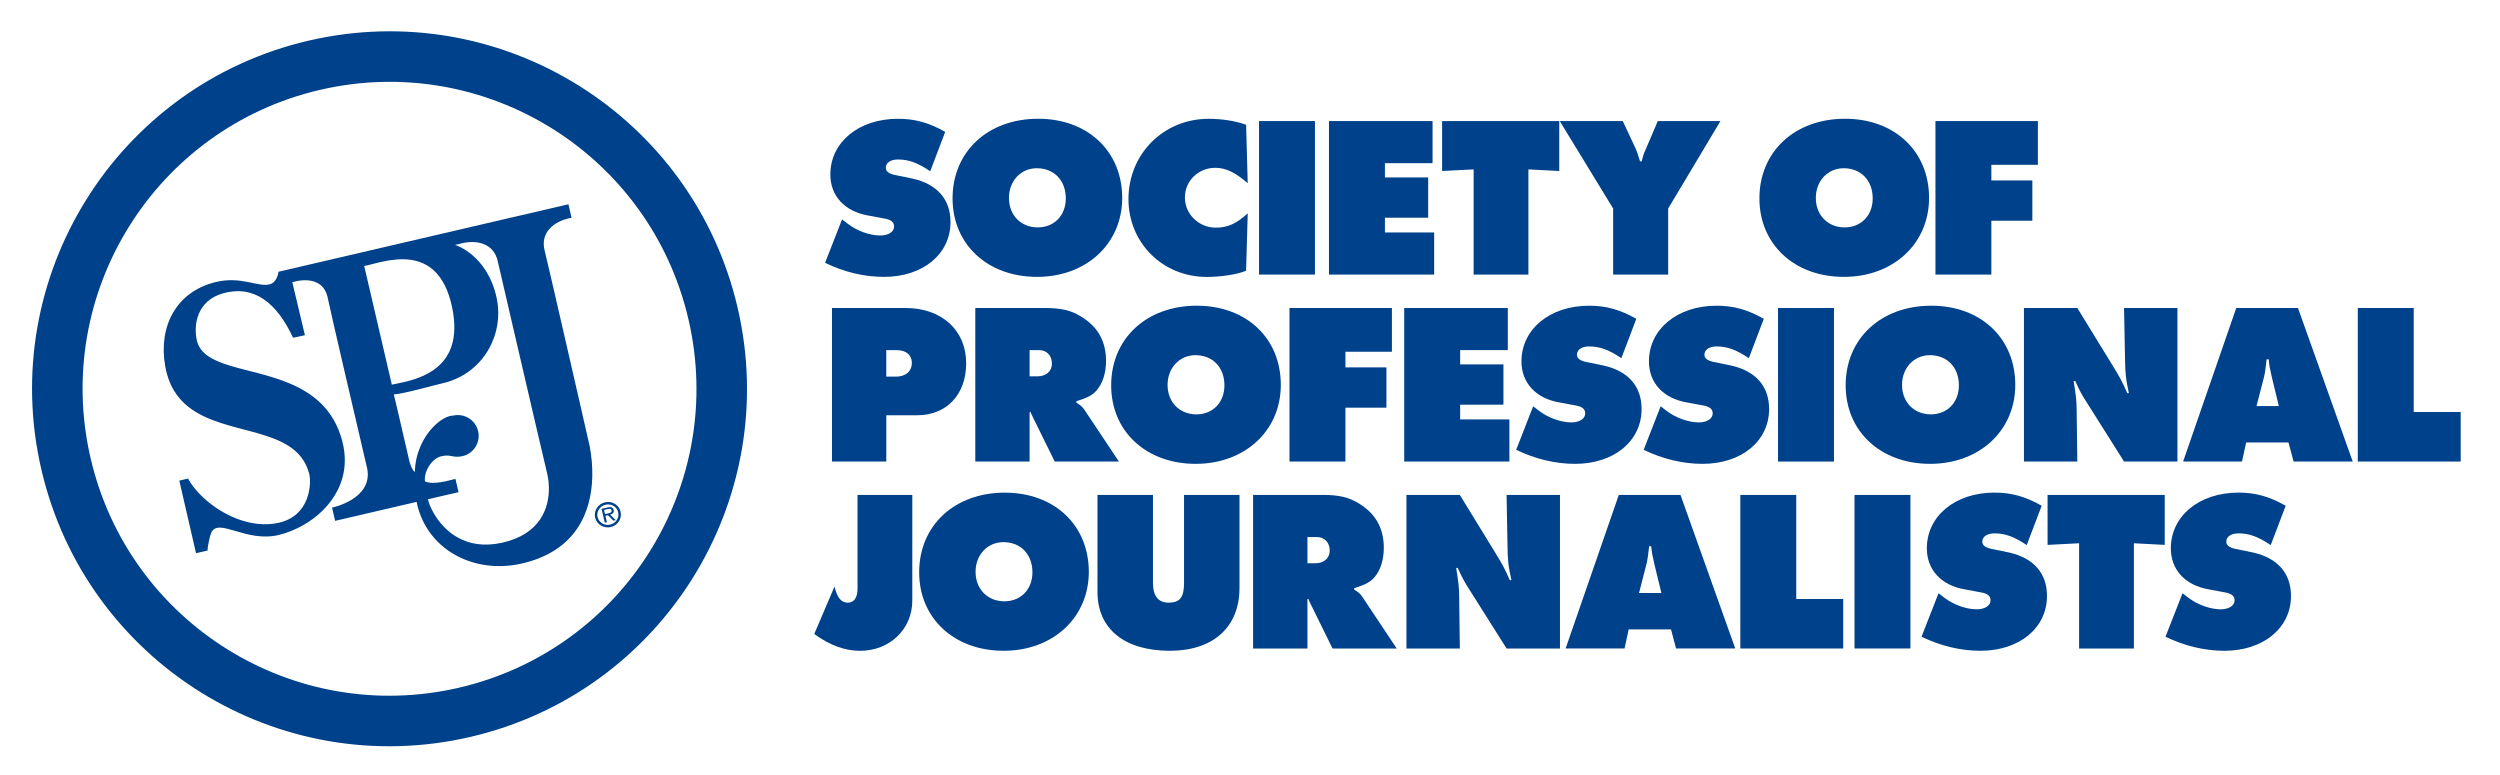 <?xml version="1.0" encoding="UTF-8"?> <svg xmlns="http://www.w3.org/2000/svg" xmlns:xlink="http://www.w3.org/1999/xlink" version="1.1" id="Layer_2" x="0px" y="0px" viewBox="0 0 997.26 308.99" style="enable-background:new 0 0 997.26 308.99;" xml:space="preserve"> <style type="text/css"> .st0{fill-rule:evenodd;clip-rule:evenodd;fill:#00418B;} </style> <g> <g> <path class="st0" d="M294.26,122.84C276.45,46.14,199.83-1.6,123.13,16.21C46.44,34.02-1.3,110.64,16.51,187.34 c17.81,76.7,94.43,124.44,171.12,106.62C264.33,276.15,312.07,199.54,294.26,122.84z M183.08,274.33 c-65.86,15.29-131.65-25.7-146.94-91.55c-15.29-65.86,25.7-131.64,91.55-146.94c65.86-15.29,131.65,25.7,146.94,91.55 C289.92,193.25,248.93,259.04,183.08,274.33z"></path> <g> <path class="st0" d="M111.05,108.41c-0.07,1.71-1.25,4.22-3.02,4.87c-4.67,1.7-11.54-3.4-22.26-0.7 c-15.52,3.91-22.66,17.64-19.87,33.51c1.33,7.59,4.73,12.63,9.25,16.21l0,0c15.09,11.93,42.73,7.45,48.05,26.2 c0.05,0.19,0.11,0.38,0.16,0.58c0.9,3.54,0.52,16.58-12.1,19.44c-11.27,2.55-23.02-3.3-30.33-10.18 c-2.62-2.47-4.67-5.06-5.92-7.44l-3.48,0.82l1.92,8.36l4.75,20.6l4.62-1.07c-0.09-1.37,0.91-5.91,1.41-7.02 c2.86-6.44,14.05,4.18,27.34,0.73c12.45-3.23,25.04-13.56,25.93-28.14c0.18-2.99-0.13-6.16-1.03-9.49 c-3.4-12.52-11.71-18.86-21.01-22.77l0,0c-15.85-6.65-34.6-6.25-36.97-17.26c-1.27-5.88-0.12-15.75,10.65-18.7 c12.1-3.32,21.23,3.68,27.76,17.77l4.73-1.01l-5.02-21.13c0,0,12.12-4.13,14.17,6.43c0.54,2.69,3.43,15.22,6.58,28.8 c3.2,13.79,6.69,28.67,8.42,36.11l0,0c0.46,1.97,0.73,3.11,0.73,3.11c2.22,12.15-14.05,15.44-14.05,15.44l1.23,5.29l32.5-7.57 c0.42,2.08,1.02,4.05,1.78,5.91c6.2,15.1,23.12,22.65,40.33,18.65c21.68-5.05,27.62-20.69,27.97-34.55l0,0 c0.1-4.28-0.33-8.4-0.99-11.98c0,0-1.19-5.2-2.95-12.93l0.01,0c-2.49-10.87-5.86-25.57-8.62-37.58 c-3.05-13.28-5.72-24.79-6.49-27.9c-1.71-6.9,3.47-11.66,10.77-12.95l-1.25-5.39L111.05,108.41z M145.29,106.12 c7.47-1.43,29.42-10.8,35.08,16.57c1.3,6.3,1.05,11.25-0.18,15.16c-3.93,12.41-17.86,14.33-23.89,15.58L145.29,106.12z M218.95,194.25c0.2,8.39-3.43,18.94-18.86,22.29c-14.62,3.18-23.07-4.97-26.95-11.62l0,0c-1.32-2.26-2.11-4.34-2.44-5.76 l12.21-2.84l-1.23-5.29c-2.6,0.6-8.83,2.56-12.14,1c-0.62-3.5,2.45-9.08,6.49-10.02c4.04-0.94,4.35,0.81,8.5-0.06 c4.2-0.98,6.91-4.99,6.34-9.19c-0.04-0.26-0.09-0.51-0.15-0.77c-1.04-4.46-5.49-7.24-9.96-6.2c-3.66-0.03-9.83,4.75-13.09,12.37 l0,0c-1.27,2.95-2.1,6.34-2.17,10.04c-0.86-0.2-2.08-3.26-2.41-5.11c0,0-0.27-1.17-0.69-3.02l0,0 c-1.77-7.72-5.19-22.55-5.31-22.75c3.33-0.06,16.36-3.75,18.96-4.31c10.98-2.36,18.35-10.06,21.28-19.13l0.01,0 c1.55-4.81,1.86-10.01,0.78-15c-3.74-17.38-16.59-21.18-16.59-21.18l1.64-0.38c7.12-2.06,13.87-0.09,15.38,6.86 c0,0,2.9,12.52,6.47,27.91c2.69,11.57,6.04,26,8.73,37.56c2.33,9.99,4.06,17.39,4.34,18.49 C218.56,189.88,218.89,191.99,218.95,194.25L218.95,194.25z"></path> <path class="st0" d="M243.65,210.24c2.8-0.65,4.55-3.39,3.9-6.14c-0.63-2.7-3.41-4.38-6.2-3.73c-2.81,0.65-4.57,3.39-3.95,6.09 C238.05,209.21,240.84,210.89,243.65,210.24L243.65,210.24z M241.58,201.33c2.26-0.53,4.51,0.81,5.01,2.99 c0.52,2.25-0.9,4.42-3.17,4.95c-2.29,0.53-4.53-0.79-5.05-3.04C237.86,204.05,239.28,201.86,241.58,201.33L241.58,201.33z M243.36,205.32c1-0.26,1.69-0.85,1.43-1.94c-0.11-0.46-0.43-0.9-0.91-1.04c-0.49-0.14-0.97-0.05-1.45,0.06l-2.47,0.58l1.29,5.52 l0.84-0.2l-0.59-2.54l0.99-0.23l2.21,2.17l0.96-0.22L243.36,205.32L243.36,205.32z M241.34,205.07l-0.39-1.66l1.47-0.34 c0.71-0.17,1.36-0.21,1.53,0.5c0.23,0.99-0.89,1.11-1.69,1.29L241.34,205.07L241.34,205.07z"></path> </g> </g> <g> <path class="st0" d="M342.07,197.43v37.38c0,3.58-1.38,5.6-3.86,5.6c-2.66,0-4.22-1.92-5.32-6.43l-8.08,18.92 c6.15,4.5,12.21,6.71,18.27,6.71c11.84,0,20.84-8.63,20.84-20.02v-42.15H342.07z"></path> <path class="st0" d="M400.82,196.52c-20.11,0-34.16,13.14-34.16,31.77c0,18.37,13.96,31.31,33.7,31.31 c19.65,0,33.97-13.23,33.97-31.5C434.33,209.46,420.56,196.52,400.82,196.52 M400.27,216.26c6.88,0,11.57,4.87,11.57,12.03 c0,6.79-4.59,11.57-11.2,11.57c-6.7,0-11.48-4.87-11.48-11.75C389.15,221.31,393.93,216.26,400.27,216.26"></path> <path class="st0" d="M437.79,197.43v38.66c0,14.78,10.74,23.51,28.92,23.51c17.26,0,27.73-9.45,27.73-25.07v-37.1h-22.12v35.08 c0,5.79-1.65,7.89-6.16,7.89c-4.13,0-6.24-2.66-6.24-7.89v-35.08H437.79z"></path> <path class="st0" d="M499.87,258.69h21.67v-19.65l0.37-0.19c0.28,0.83,0.37,1.01,0.83,1.93l8.81,17.91h25.61l-13.76-20.67 c-0.73-1.1-1.48-1.75-3.22-2.85v-0.55c4.23-1.29,6.43-2.39,7.99-4.23c2.48-2.76,3.84-7.07,3.84-11.85 c0-7.72-3.21-13.59-9.82-17.63c-4.04-2.56-8.08-3.49-14.69-3.49h-27.64V258.69z M521.54,224.71v-10.47h3.86 c2.94,0,5.04,2.21,5.04,5.33c0,3.11-2.29,5.13-5.87,5.13H521.54z"></path> <path class="st0" d="M561.04,258.69h21.3l-0.27-20.85c0-3.03-0.28-5.7-1.2-11.3h0.64c1.66,3.68,2.57,5.42,4.22,7.99l15.25,24.16 h21.3v-61.25h-21.3l0.35,19.38c0.1,7.07,0.28,8.54,1.58,14.6h-0.65c-2.11-4.77-2.76-5.97-5.79-10.93l-14.14-23.06h-21.3V258.69z"></path> <path class="st0" d="M649.68,251.06h16.89l2.02,7.62h23.61l-21.85-61.26h-24.6l-21.22,61.26h23.51L649.68,251.06z M653.81,236.55 l3.03-11.75c0.37-1.47,0.55-3.13,1.02-6.89h0.82c0.28,2.85,0.38,3.22,1.2,6.89l2.85,11.75H653.81z"></path> <polygon class="st0" points="694.22,258.69 735.26,258.69 735.26,238.94 716.53,238.94 716.53,197.43 694.22,197.43 "></polygon> <rect x="739.77" y="197.43" class="st0" width="22.31" height="61.25"></rect> <path class="st0" d="M766.5,254c7.62,3.67,15.61,5.6,23.5,5.6c15.52,0,26.55-9.09,26.55-21.85c0-9.09-5.32-15.15-15.15-17.36 l-7.17-1.47c-2.38-0.55-3.48-1.47-3.48-2.85c0-2.02,1.93-3.31,4.86-3.31c4.23,0,7.8,1.29,12.86,4.68l5.96-15.7 c-6.51-3.68-12.02-5.24-18.82-5.24c-15.7,0-26.99,9.37-26.99,22.23c0,8.53,5.69,14.69,14.96,16.34l6.42,1.2 c2.86,0.46,4.04,1.47,4.04,3.22c0,2.11-2.3,3.57-5.51,3.57c-4.13,0-9.28-1.82-12.86-4.58l-2.38-1.84L766.5,254z"></path> <polygon class="st0" points="829.36,258.69 851.22,258.69 851.22,216.71 863.52,217.36 863.52,197.43 816.78,197.43 816.78,217.36 829.36,216.71 "></polygon> <path class="st0" d="M863.82,254c7.63,3.67,15.62,5.6,23.51,5.6c15.52,0,26.55-9.09,26.55-21.85c0-9.09-5.32-15.15-15.15-17.36 l-7.17-1.47c-2.38-0.55-3.48-1.47-3.48-2.85c0-2.02,1.93-3.31,4.86-3.31c4.22,0,7.81,1.29,12.86,4.68l5.97-15.7 c-6.52-3.68-12.03-5.24-18.83-5.24c-15.69,0-26.99,9.37-26.99,22.23c0,8.53,5.69,14.69,14.96,16.34l6.42,1.2 c2.86,0.46,4.05,1.47,4.05,3.22c0,2.11-2.3,3.57-5.52,3.57c-4.13,0-9.27-1.82-12.85-4.58l-2.39-1.84L863.82,254z"></path> <path class="st0" d="M331.88,184.11h21.67v-18.46h12.3c11.75,0,19.56-8.26,19.56-20.75c0-13.13-9.73-22.03-24.15-22.03h-29.38 V184.11z M353.54,150.23v-10.56h4.14c3.76,0,6.06,1.93,6.06,5.05c0,3.4-2.48,5.52-6.34,5.52H353.54z"></path> <path class="st0" d="M389.04,184.11h21.67v-19.66l0.37-0.17c0.28,0.82,0.37,1.01,0.83,1.92l8.82,17.91h25.61l-13.77-20.66 c-0.74-1.1-1.47-1.75-3.21-2.85v-0.55c4.22-1.29,6.43-2.39,7.99-4.23c2.48-2.74,3.86-7.07,3.86-11.84c0-7.7-3.22-13.58-9.83-17.62 c-4.04-2.58-8.08-3.49-14.69-3.49h-27.64V184.11z M410.71,150.13v-10.47h3.86c2.94,0,5.05,2.21,5.05,5.33 c0,3.13-2.3,5.14-5.88,5.14H410.71z"></path> <path class="st0" d="M477.41,121.95c-20.11,0-34.16,13.13-34.16,31.77c0,18.36,13.96,31.31,33.7,31.31 c19.65,0,33.97-13.22,33.97-31.5C510.93,134.89,497.16,121.95,477.41,121.95 M476.86,141.68c6.89,0,11.57,4.87,11.57,12.04 c0,6.79-4.59,11.57-11.2,11.57c-6.71,0-11.48-4.87-11.48-11.76C465.76,146.74,470.53,141.68,476.86,141.68"></path> <polygon class="st0" points="514.38,184.11 536.7,184.11 536.7,162.62 553.05,162.62 553.05,146.55 536.7,146.55 536.7,140.31 555.24,140.31 555.24,122.86 514.38,122.86 "></polygon> <polygon class="st0" points="560.15,184.11 602.11,184.11 602.11,167.31 582.46,167.31 582.46,161.43 599.73,161.43 599.73,145.36 582.46,145.36 582.46,139.66 601.47,139.66 601.47,122.86 560.15,122.86 "></polygon> <path class="st0" d="M604.8,179.43c7.62,3.67,15.61,5.6,23.51,5.6c15.52,0,26.53-9.08,26.53-21.86c0-9.08-5.33-15.15-15.15-17.35 l-7.15-1.47c-2.39-0.56-3.49-1.47-3.49-2.85c0-2.02,1.93-3.3,4.87-3.3c4.22,0,7.8,1.28,12.85,4.68l5.97-15.71 c-6.52-3.66-12.03-5.22-18.82-5.22c-15.7,0-27,9.36-27,22.21c0,8.55,5.69,14.7,14.97,16.35l6.42,1.19 c2.84,0.46,4.04,1.47,4.04,3.21c0,2.11-2.3,3.59-5.51,3.59c-4.14,0-9.28-1.84-12.86-4.59l-2.39-1.84L604.8,179.43z"></path> <path class="st0" d="M655.66,179.43c7.62,3.67,15.61,5.6,23.51,5.6c15.52,0,26.53-9.08,26.53-21.86c0-9.08-5.32-15.15-15.15-17.35 l-7.16-1.47c-2.39-0.56-3.49-1.47-3.49-2.85c0-2.02,1.93-3.3,4.86-3.3c4.23,0,7.81,1.28,12.86,4.68l5.97-15.71 c-6.52-3.66-12.03-5.22-18.83-5.22c-15.69,0-26.99,9.36-26.99,22.21c0,8.55,5.69,14.7,14.97,16.35l6.42,1.19 c2.85,0.46,4.04,1.47,4.04,3.21c0,2.11-2.3,3.59-5.51,3.59c-4.14,0-9.28-1.84-12.86-4.59l-2.39-1.84L655.66,179.43z"></path> <rect x="709.26" y="122.87" class="st0" width="22.32" height="61.25"></rect> <path class="st0" d="M770.4,121.95c-20.11,0-34.16,13.13-34.16,31.77c0,18.36,13.96,31.31,33.69,31.31 c19.65,0,33.97-13.22,33.97-31.5C803.9,134.89,790.14,121.95,770.4,121.95 M769.85,141.68c6.89,0,11.56,4.87,11.56,12.04 c0,6.79-4.6,11.57-11.2,11.57c-6.7,0-11.48-4.87-11.48-11.76C758.73,146.74,763.51,141.68,769.85,141.68"></path> <path class="st0" d="M807.36,184.11h21.29l-0.27-20.85c0-3.03-0.28-5.7-1.2-11.29h0.64c1.65,3.68,2.56,5.42,4.23,7.99l15.24,24.15 h21.3v-61.25h-21.3l0.37,19.37c0.1,7.08,0.28,8.55,1.56,14.6h-0.64c-2.11-4.78-2.75-5.97-5.79-10.93l-14.14-23.04h-21.29V184.11z"></path> <path class="st0" d="M896,176.49h16.89l2.03,7.62h23.59l-21.84-61.25h-24.62l-21.2,61.25h23.49L896,176.49z M900.13,161.98 l3.03-11.75c0.37-1.48,0.55-3.13,1.01-6.89H905c0.27,2.85,0.37,3.21,1.19,6.89l2.85,11.75H900.13z"></path> <polygon class="st0" points="940.53,184.11 981.58,184.11 981.58,164.36 962.84,164.36 962.84,122.86 940.53,122.86 "></polygon> <path class="st0" d="M329.12,104.85c7.62,3.68,15.61,5.6,23.5,5.6c15.52,0,26.54-9.09,26.54-21.85c0-9.09-5.33-15.15-15.15-17.36 l-7.17-1.47c-2.38-0.55-3.49-1.46-3.49-2.84c0-2.02,1.93-3.31,4.87-3.31c4.22,0,7.81,1.29,12.85,4.69l5.97-15.7 c-6.52-3.68-12.02-5.23-18.82-5.23c-15.7,0-26.99,9.37-26.99,22.22c0,8.54,5.69,14.69,14.97,16.35l6.42,1.19 c2.85,0.46,4.04,1.47,4.04,3.22c0,2.11-2.3,3.58-5.51,3.58c-4.14,0-9.28-1.83-12.86-4.59l-2.39-1.83L329.12,104.85z"></path> <path class="st0" d="M414.14,47.37c-20.11,0-34.16,13.13-34.16,31.77c0,18.36,13.96,31.31,33.7,31.31 c19.65,0,33.97-13.22,33.97-31.49C447.65,60.32,433.88,47.37,414.14,47.37 M413.58,67.11c6.89,0,11.57,4.87,11.57,12.03 c0,6.8-4.59,11.57-11.2,11.57c-6.71,0-11.47-4.87-11.47-11.75C402.48,72.16,407.25,67.11,413.58,67.11"></path> <path class="st0" d="M497.73,85.11c-4.59,4.14-7.99,5.7-12.76,5.7c-6.8,0-12.31-5.41-12.31-12.03c0-6.61,5.33-11.84,12.12-11.84 c4.22,0,7.98,1.84,12.94,6.15l-0.64-23.32c-4.32-1.56-9.74-2.38-14.97-2.38c-18,0-31.96,14.05-31.96,32.05 c0,17.45,13.68,31.03,31.22,31.03c5.69,0,12.3-1.01,15.7-2.48L497.73,85.11z"></path> <rect x="502.23" y="48.29" class="st0" width="22.31" height="61.24"></rect> <polygon class="st0" points="530.13,109.53 572.09,109.53 572.09,92.73 552.45,92.73 552.45,86.85 569.7,86.85 569.7,70.78 552.45,70.78 552.45,65.09 571.45,65.09 571.45,48.29 530.13,48.29 "></polygon> <polygon class="st0" points="587.84,109.53 609.69,109.53 609.69,67.57 621.99,68.21 621.99,48.29 575.26,48.29 575.26,68.21 587.84,67.57 "></polygon> <path class="st0" d="M622.19,48.29l21.3,34.89v26.35h21.95V83.18l20.85-34.89H661.3l-4.78,11.2c-1,2.21-1.1,2.67-1.65,4.87h-0.65 c-0.92-2.94-1.18-3.86-1.65-4.87l-5.24-11.2H622.19z"></path> <path class="st0" d="M736,47.37c-20.11,0-34.16,13.13-34.16,31.77c0,18.36,13.96,31.31,33.7,31.31 c19.65,0,33.97-13.22,33.97-31.49C769.52,60.32,755.74,47.37,736,47.37 M735.45,67.11c6.89,0,11.58,4.87,11.58,12.03 c0,6.8-4.6,11.57-11.21,11.57c-6.7,0-11.48-4.87-11.48-11.75C724.33,72.16,729.11,67.11,735.45,67.11"></path> <polygon class="st0" points="772.06,109.53 794.36,109.53 794.36,88.05 810.71,88.05 810.71,71.98 794.36,71.98 794.36,65.74 812.92,65.74 812.92,48.29 772.06,48.29 "></polygon> </g> </g> </svg> 